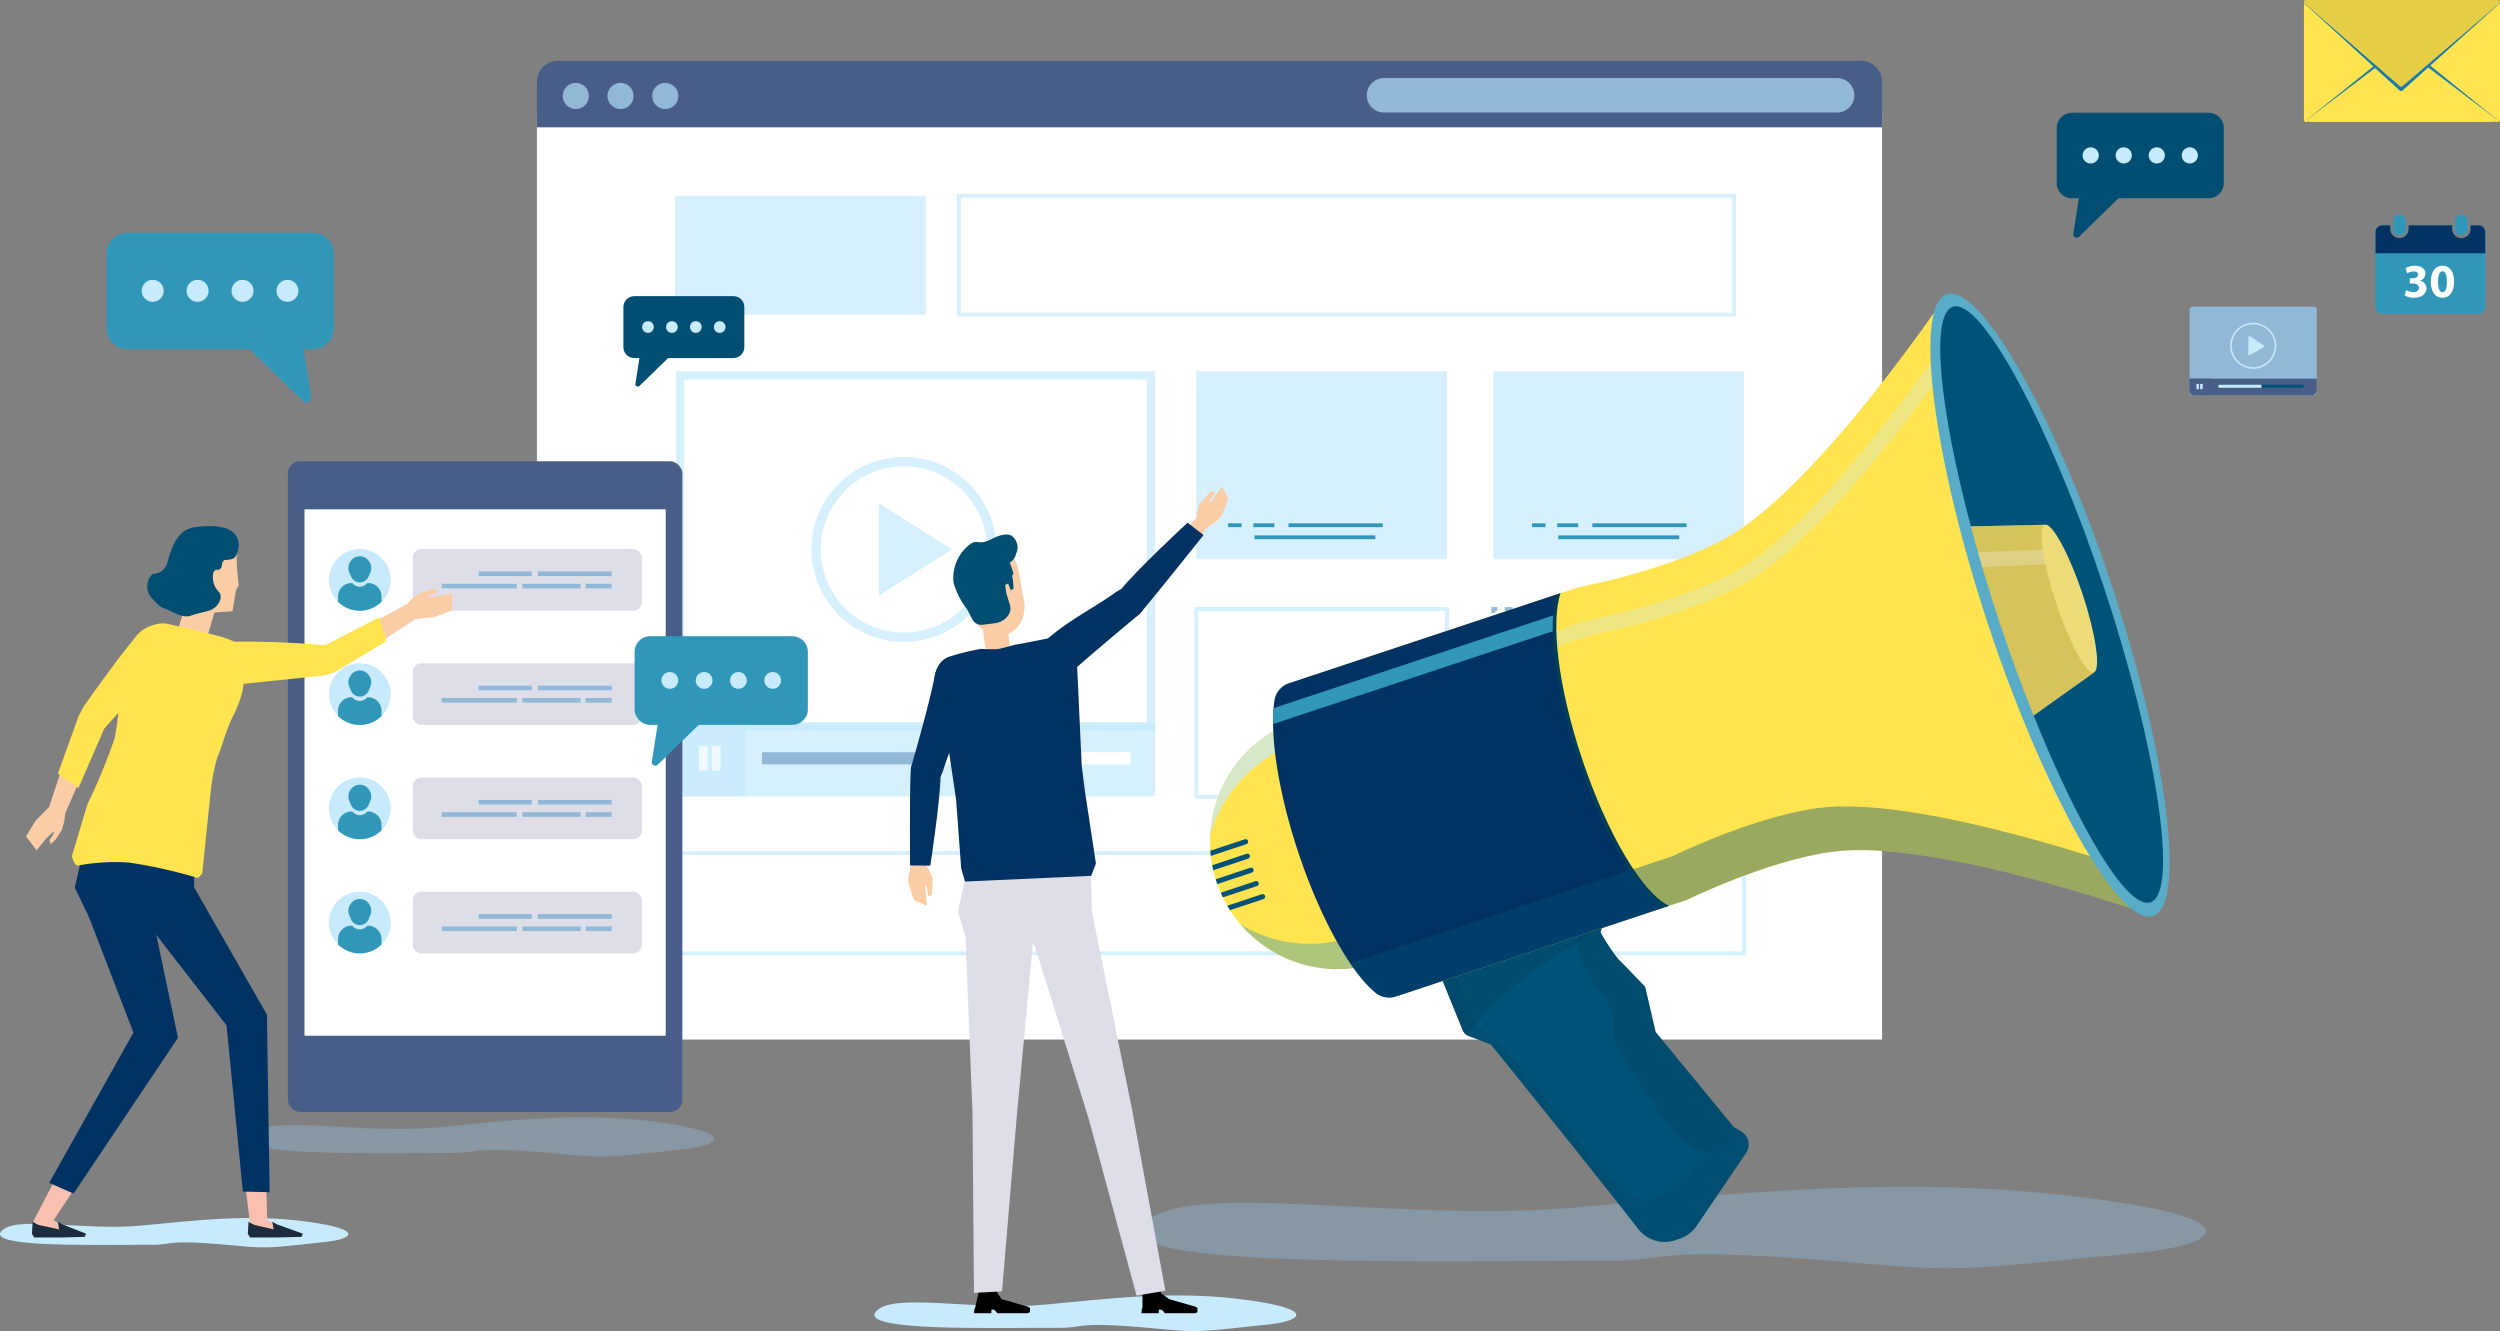 <svg xmlns="http://www.w3.org/2000/svg" width="334.386" height="178.035" viewBox="0 0 334.386 178.035">
  <rect x="0" y="0" width="334.386" height="178.035" fill="#808080" stroke="none"/>
  <g id="recruit_system_img02" transform="translate(-1600 -1412.142)">
    <g id="グループ_7192" data-name="グループ 7192" transform="translate(1671.814 1420.286)">
      <g id="グループ_7176" data-name="グループ 7176">
        <rect id="長方形_2589" data-name="長方形 2589" width="179.923" height="123.795" transform="translate(0 7.107)" fill="#fff"/>
        <g id="グループ_7175" data-name="グループ 7175">
          <path id="パス_12227" data-name="パス 12227" d="M2.8,0H177.12a2.8,2.8,0,0,1,2.8,2.8v6.09H0V2.8A2.8,2.8,0,0,1,2.8,0Z" fill="#485e88"/>
          <g id="グループ_7174" data-name="グループ 7174" transform="translate(3.46 2.296)">
            <path id="パス_12100" data-name="パス 12100" d="M685.962,339.557h-60.6a2.3,2.3,0,0,1-2.3-2.306h0a2.305,2.305,0,0,1,2.3-2.306h60.6a2.307,2.307,0,0,1,2.306,2.306h0A2.306,2.306,0,0,1,685.962,339.557Z" transform="translate(-515.519 -334.945)" fill="#91b9d7"/>
            <path id="パス_12101" data-name="パス 12101" d="M560.161,338.825h0a1.743,1.743,0,0,1-1.745-1.743h0a1.745,1.745,0,0,1,1.745-1.747h0a1.746,1.746,0,0,1,1.745,1.747h0A1.744,1.744,0,0,1,560.161,338.825Z" transform="translate(-558.416 -334.686)" fill="#91b9d7"/>
            <path id="パス_12102" data-name="パス 12102" d="M563.755,338.825h0a1.744,1.744,0,0,1-1.745-1.743h0a1.746,1.746,0,0,1,1.745-1.747h0a1.745,1.745,0,0,1,1.745,1.747h0A1.743,1.743,0,0,1,563.755,338.825Z" transform="translate(-556.031 -334.686)" fill="#91b9d7"/>
            <path id="パス_12103" data-name="パス 12103" d="M567.35,338.825h0a1.743,1.743,0,0,1-1.745-1.743h0a1.745,1.745,0,0,1,1.745-1.747h0a1.746,1.746,0,0,1,1.745,1.747h0A1.744,1.744,0,0,1,567.35,338.825Z" transform="translate(-553.645 -334.686)" fill="#91b9d7"/>
          </g>
        </g>
      </g>
      <g id="グループ_7191" data-name="グループ 7191" transform="translate(18.212 17.787)">
        <g id="グループ_7187" data-name="グループ 7187">
          <rect id="長方形_2591" data-name="長方形 2591" width="33.527" height="15.887" transform="translate(0.259 0.26)" fill="#c7eafc" opacity="0.7"/>
          <path id="パス_12104" data-name="パス 12104" d="M694.318,360.662H590.1v-16.4H694.318Zm-103.7-.517H693.8v-15.37H590.622Z" transform="translate(-552.139 -344.257)" fill="#c7eafc" opacity="0.7"/>
          <g id="グループ_7179" data-name="グループ 7179" transform="translate(69.986 23.727)">
            <rect id="長方形_2592" data-name="長方形 2592" width="33.527" height="25.14" fill="#c7eafc" opacity="0.7"/>
            <g id="グループ_7178" data-name="グループ 7178" transform="translate(4.256 20.339)">
              <g id="グループ_7177" data-name="グループ 7177">
                <rect id="長方形_2593" data-name="長方形 2593" width="1.801" height="0.512" fill="#3097b9"/>
                <rect id="長方形_2594" data-name="長方形 2594" width="2.817" height="0.512" transform="translate(3.369)" fill="#3097b9"/>
                <rect id="長方形_2595" data-name="長方形 2595" width="12.605" height="0.512" transform="translate(8.074)" fill="#3097b9"/>
              </g>
              <rect id="長方形_2596" data-name="長方形 2596" width="16.177" height="0.512" transform="translate(3.514 1.612)" fill="#3097b9"/>
            </g>
          </g>
          <g id="グループ_7182" data-name="グループ 7182" transform="translate(109.714 23.727)">
            <rect id="長方形_2597" data-name="長方形 2597" width="33.527" height="25.14" fill="#c7eafc" opacity="0.7"/>
            <g id="グループ_7181" data-name="グループ 7181" transform="translate(5.173 20.339)">
              <g id="グループ_7180" data-name="グループ 7180">
                <rect id="長方形_2598" data-name="長方形 2598" width="1.8" height="0.512" fill="#3097b9"/>
                <rect id="長方形_2599" data-name="長方形 2599" width="2.817" height="0.512" transform="translate(3.369)" fill="#3097b9"/>
                <rect id="長方形_2600" data-name="長方形 2600" width="12.604" height="0.512" transform="translate(8.073)" fill="#3097b9"/>
              </g>
              <rect id="長方形_2601" data-name="長方形 2601" width="16.176" height="0.512" transform="translate(3.514 1.612)" fill="#3097b9"/>
            </g>
          </g>
          <g id="グループ_7186" data-name="グループ 7186" transform="translate(0 55.267)">
            <path id="パス_12105" data-name="パス 12105" d="M643.242,403.136H609.2V377.478h34.046Zm-33.527-.517h33.008V378H609.715Z" transform="translate(-539.469 -377.478)" fill="#c7eafc" opacity="0.7"/>
            <g id="グループ_7185" data-name="グループ 7185" transform="translate(109.454)">
              <g id="グループ_7184" data-name="グループ 7184">
                <g id="グループ_7183" data-name="グループ 7183">
                  <path id="パス_12106" data-name="パス 12106" d="M653.851,393.211h-.778v-.518h.259v-.26h.519Z" transform="translate(-619.805 -367.553)" fill="#91b9d7"/>
                  <path id="パス_12107" data-name="パス 12107" d="M664.567,393.107h-1.048v-.517h1.048Zm-2.1,0h-1.048v-.517h1.048Zm-2.1,0h-1.048v-.517h1.048Zm-2.1,0h-1.048v-.517h1.048Zm-2.1,0h-1.048v-.517h1.048Zm-2.1,0h-1.048v-.517h1.048Zm-2.1,0h-1.048v-.517h1.048Zm-2.1,0h-1.048v-.517h1.048Zm-2.1,0H646.75v-.517H647.8Zm-2.1,0h-1.048v-.517H645.7Zm-2.1,0h-1.048v-.517h1.048Zm-2.095,0h-1.05v-.517h1.05Zm-2.1,0h-1.048v-.517h1.048Zm-2.1,0h-1.048v-.517h1.048Zm-2.1,0h-1.048v-.517h1.048Z" transform="translate(-632.348 -367.449)" fill="#91b9d7"/>
                  <path id="パス_12108" data-name="パス 12108" d="M633.854,393.211h-.778v-.778h.519v.26h.259Z" transform="translate(-633.076 -367.553)" fill="#91b9d7"/>
                  <path id="パス_12109" data-name="パス 12109" d="M633.6,400.583h-.519v-1.048h.519Zm0-2.1h-.519v-1.048h.519Zm0-2.1h-.519v-1.048h.519Zm0-2.1h-.519v-1.048h.519Zm0-2.1h-.519V391.15h.519Zm0-2.094h-.519v-1.048h.519Zm0-2.1h-.519V386.96h.519Zm0-2.1h-.519v-1.048h.519Zm0-2.094h-.519v-1.05h.519Zm0-2.1h-.519v-1.048h.519Zm0-2.1h-.519v-1.048h.519Z" transform="translate(-633.076 -376.75)" fill="#91b9d7"/>
                  <path id="パス_12110" data-name="パス 12110" d="M633.594,378.256h-.519v-.777h.778V378h-.259Z" transform="translate(-633.076 -377.478)" fill="#91b9d7"/>
                  <path id="パス_12111" data-name="パス 12111" d="M664.567,378h-1.048v-.517h1.048Zm-2.1,0h-1.048v-.517h1.048Zm-2.1,0h-1.048v-.517h1.048Zm-2.1,0h-1.048v-.517h1.048Zm-2.1,0h-1.048v-.517h1.048Zm-2.1,0h-1.048v-.517h1.048Zm-2.1,0h-1.048v-.517h1.048Zm-2.1,0h-1.048v-.517h1.048Zm-2.1,0H646.75v-.517H647.8Zm-2.1,0h-1.048v-.517H645.7Zm-2.1,0h-1.048v-.517h1.048Zm-2.095,0h-1.05v-.517h1.05Zm-2.1,0h-1.048v-.517h1.048Zm-2.1,0h-1.048v-.517h1.048Zm-2.1,0h-1.048v-.517h1.048Z" transform="translate(-632.348 -377.478)" fill="#91b9d7"/>
                  <path id="パス_12112" data-name="パス 12112" d="M653.851,378.256h-.519V378h-.259v-.518h.778Z" transform="translate(-619.805 -377.478)" fill="#91b9d7"/>
                  <path id="パス_12113" data-name="パス 12113" d="M653.748,400.583h-.519v-1.048h.519Zm0-2.1h-.519v-1.048h.519Zm0-2.1h-.519v-1.048h.519Zm0-2.1h-.519v-1.048h.519Zm0-2.1h-.519V391.15h.519Zm0-2.1h-.519v-1.048h.519Zm0-2.095h-.519V386.96h.519Zm0-2.1h-.519v-1.048h.519Zm0-2.1h-.519v-1.048h.519Zm0-2.1h-.519v-1.048h.519Zm0-2.1h-.519v-1.048h.519Z" transform="translate(-619.702 -376.75)" fill="#91b9d7"/>
                </g>
              </g>
            </g>
            <path id="パス_12114" data-name="パス 12114" d="M710.783,411.032h-143.5V397.1h143.5ZM567.8,410.514H710.264v-12.9H567.8Z" transform="translate(-567.283 -364.457)" fill="#c7eafc" opacity="0.7"/>
          </g>
        </g>
        <g id="グループ_7190" data-name="グループ 7190" transform="translate(0.387 23.727)">
          <g id="グループ_7189" data-name="グループ 7189">
            <g id="グループ_7188" data-name="グループ 7188">
              <path id="パス_12115" data-name="パス 12115" d="M630.485,359.627v45.851H568.624V359.627h61.862m1.108-1.108H567.516v48.068h64.077V358.519Z" transform="translate(-567.516 -358.519)" fill="#c7eafc" opacity="0.7"/>
              <rect id="長方形_2602" data-name="長方形 2602" width="64.078" height="9.864" transform="translate(0 47.004)" fill="#c7eafc" opacity="0.7"/>
              <rect id="長方形_2603" data-name="長方形 2603" width="49.307" height="1.639" transform="translate(11.499 50.953)" fill="#fff"/>
              <rect id="長方形_2604" data-name="長方形 2604" width="20.539" height="1.639" transform="translate(11.499 50.953)" fill="#91b9d7"/>
              <rect id="長方形_2605" data-name="長方形 2605" width="9.302" height="9.864" transform="translate(0 47.004)" fill="#c7eafc" opacity="0.7"/>
              <rect id="長方形_2606" data-name="長方形 2606" width="1.181" height="3.279" transform="translate(3.072 50.133)" fill="#fff" opacity="0.7"/>
              <rect id="長方形_2607" data-name="長方形 2607" width="1.181" height="3.279" transform="translate(4.785 50.133)" fill="#fff" opacity="0.7"/>
            </g>
            <path id="パス_12116" data-name="パス 12116" d="M593.614,375.3l-9.778-6.165v12.329Z" transform="translate(-556.686 -351.473)" fill="#c7eafc" opacity="0.7"/>
          </g>
          <path id="パス_12117" data-name="パス 12117" d="M590.774,390.146a12.369,12.369,0,1,1,12.369-12.369A12.383,12.383,0,0,1,590.774,390.146Zm0-23.485a11.115,11.115,0,1,0,11.116,11.116A11.13,11.13,0,0,0,590.774,366.661Z" transform="translate(-560.29 -353.947)" fill="#c7eafc" opacity="0.7"/>
        </g>
      </g>
    </g>
    <path id="パス_12118" data-name="パス 12118" d="M664.084,427.761c-23.753-.06-67.528,1.14-62.124-4.944s33.919-.126,57.292-2.163,44.533-4.375,68.438-1.371,17.4,6.468,6.914,7.445c-19.281,1.8-22.7,2.574-33.88,1.587C668,425.427,673.33,427.784,664.084,427.761Z" transform="translate(1151.042 1153.028)" fill="#91b9d7" opacity="0.4"/>
    <path id="パス_12119" data-name="パス 12119" d="M608.527,430.919c-9.4-.027-26.734.5-24.595-2.161s13.429-.055,22.682-.945,17.629-1.913,27.092-.6,6.891,2.828,2.738,3.256c-7.634.785-8.987,1.125-13.414.694C610.079,429.9,612.187,430.929,608.527,430.919Z" transform="translate(1133.21 1158.826)" fill="#c7eafc"/>
    <path id="パス_12120" data-name="パス 12120" d="M536.544,423.94c-7.764-.023-22.073.411-20.306-1.785s11.086-.047,18.727-.78,14.557-1.581,22.371-.5,5.69,2.336,2.259,2.688c-6.3.647-7.42.928-11.075.572C537.825,423.1,539.567,423.949,536.544,423.94Z" transform="translate(1083.912 1154.695)" fill="#c7eafc"/>
    <path id="パス_12121" data-name="パス 12121" d="M563.4,417.046c-10.381-.028-29.513.551-27.15-2.386s14.823-.062,25.037-1.045,19.463-2.111,29.91-.66,7.608,3.121,3.023,3.593c-8.428.867-9.922,1.241-14.808.765C565.11,415.92,567.438,417.058,563.4,417.046Z" transform="translate(1097.157 1149.321)" fill="#91b9d7" opacity="0.4"/>
    <g id="グループ_7210" data-name="グループ 7210" transform="translate(1721.485 1477.185)">
      <g id="グループ_7195" data-name="グループ 7195" transform="translate(17.4)">
        <path id="パス_12122" data-name="パス 12122" d="M608.829,367.211l1.378-1.425.115-.8.3-1.066,1.573-1.744.5.238-.759,1.176.2.083,1.5-2.142.838,1.661-.851,2.209-.691.771-1.41,1.018-1.158,1.433Z" transform="translate(-589.076 -361.531)" fill="#fbcda6"/>
        <g id="グループ_7194" data-name="グループ 7194" transform="translate(0 4.869)">
          <g id="グループ_7193" data-name="グループ 7193">
            <path id="パス_12123" data-name="パス 12123" d="M610.563,370.322l-.136-.138c-.88-.81-1.94-.7-3.236.221-3,2.138-6.079,3.587-9.15,6.273a2.5,2.5,0,0,0-.556,3.6l.11.188c.9,1.229,2.479,1.693,3.45.823,3.261-2.918,9.331-7.955,9.331-7.955A2.043,2.043,0,0,0,610.563,370.322Z" transform="translate(-596.956 -361.02)" fill="#003264"/>
            <path id="パス_12124" data-name="パス 12124" d="M615.091,366.113l-2.141-1.655s-6.962,6.432-8.982,9.032c-1.028,1.324-1.421,2.239-.594,3.1h0c.827.862,2.189,1.241,3.479-.289C608.813,373.971,615.091,366.113,615.091,366.113Z" transform="translate(-592.993 -364.458)" fill="#003264"/>
          </g>
        </g>
      </g>
      <g id="グループ_7198" data-name="グループ 7198" transform="translate(0 23.244)">
        <path id="パス_12125" data-name="パス 12125" d="M588.98,390.816l-.127,1.978.431.684.459,1.008-.069,2.348-.538.145-.182-1.388-.2.064.243,2.6-1.714-.723L586.5,395.3l.027-1.035.415-1.689-.046-1.842Z" transform="translate(-586.496 -365.394)" fill="#fbcda6"/>
        <g id="グループ_7197" data-name="グループ 7197" transform="translate(0.222)">
          <g id="グループ_7196" data-name="グループ 7196">
            <path id="パス_12126" data-name="パス 12126" d="M588.426,392.2l.191.027c1.191.115,1.97-.611,2.445-2.131,1.1-3.514,3.013-7.205,3.838-11.2a2.5,2.5,0,0,0-1.732-3.206l-.2-.083a2.4,2.4,0,0,0-3.043,1.837c-.837,4.294-3.171,12.242-3.171,12.242A2.041,2.041,0,0,0,588.426,392.2Z" transform="translate(-586.563 -375.503)" fill="#003264"/>
            <path id="パス_12127" data-name="パス 12127" d="M586.648,397.913l2.707.027s1.329-8.654,1.369-11.948c.02-1.675-.221-2.643-1.4-2.83h0c-1.18-.186-2.5.333-2.6,2.331C586.572,388.536,586.648,397.913,586.648,397.913Z" transform="translate(-586.63 -370.444)" fill="#003264"/>
          </g>
        </g>
      </g>
      <g id="グループ_7203" data-name="グループ 7203" transform="translate(6.902 8.787)">
        <g id="グループ_7200" data-name="グループ 7200" transform="translate(0.566 9.538)">
          <g id="グループ_7199" data-name="グループ 7199" transform="translate(2.469)">
            <rect id="長方形_2608" data-name="長方形 2608" width="3.309" height="5.294" transform="matrix(0.992, -0.124, 0.124, 0.992, 0, 0.409)" fill="#fbcda6"/>
          </g>
          <rect id="長方形_2609" data-name="長方形 2609" width="9.541" height="5.431" transform="translate(10.14 8.475) rotate(172.895)" fill="#fbcda6"/>
        </g>
        <g id="グループ_7202" data-name="グループ 7202">
          <g id="グループ_7201" data-name="グループ 7201">
            <path id="パス_12128" data-name="パス 12128" d="M599.108,372.8c.639,2.271-.414,4.553-2.351,5.1s-4.024-.855-4.661-3.126c-.092-.321-1.426-4.407-1.451-4.723l1.146-1.639,2.663-1.6,2.5.008a3.531,3.531,0,0,1,1.441,2.065C598.72,370.235,599.044,372.569,599.108,372.8Z" transform="translate(-590.645 -366.813)" fill="#fbcda6"/>
          </g>
        </g>
      </g>
      <g id="グループ_7209" data-name="グループ 7209" transform="translate(3.454 20.347)">
        <g id="グループ_7207" data-name="グループ 7207" transform="translate(3.191 29.989)">
          <g id="グループ_7206" data-name="グループ 7206" transform="translate(2.144 57.267)">
            <g id="グループ_7204" data-name="グループ 7204" transform="translate(22.397)">
              <path id="パス_12129" data-name="パス 12129" d="M607.679,428.732h-.1l-.02.484h-2.319l.063-.641.076,0,0-.007.007-2.356h2.406l.052.309,1.11.815,3.515,1.007s.276.12.271.271l-.01.278,0,.168s-.043.073-.329.156h-4.031l-.245-.324-.236-.148Z" transform="translate(-605.242 -426.212)"/>
            </g>
            <g id="グループ_7205" data-name="グループ 7205">
              <path id="パス_12130" data-name="パス 12130" d="M594.216,428.732h-.1l-.02.484h-2.319l.063-.641.076,0,0-.007.529-2.356h2.406l.052.309.587.815,3.515,1.007s.276.12.271.271l-.01.278-.005.168s-.043.073-.331.156H594.9l-.245-.324-.236-.148Z" transform="translate(-591.779 -426.212)"/>
            </g>
          </g>
          <path id="パス_12131" data-name="パス 12131" d="M591.806,392.357l16.55-.569-.036,2.532.09,4.066,5.368,26.434,4.457,24.235-3.86.641-6.381-23.591-7.174-23.021-.309-.51-2.154,23.177-1.974,23.381-3.749.209-.2-24.1-.93-23.525-1.012-3.385Z" transform="translate(-590.49 -391.789)" fill="#dddee7"/>
        </g>
        <g id="グループ_7208" data-name="グループ 7208">
          <path id="パス_12132" data-name="パス 12132" d="M599.433,374.594l.413-.052,3.971-.78c2.474.085,3.653,2.038,3.9,4.011l.6,13,.421,3.372,1.484,9.74-.639,1.634-16.877.762-.512-1.78-.677-9.168-1.166-7.884-1.71-6.476c-.176-1.416-.141-3.838,1.8-4.715a32.537,32.537,0,0,1,4.4-1.095,20.713,20.713,0,0,0,2.179.03C597.637,375.12,599.433,374.594,599.433,374.594Z" transform="translate(-588.572 -373.762)" fill="#003264"/>
        </g>
      </g>
      <path id="パス_12133" data-name="パス 12133" d="M598.529,367.974a1.915,1.915,0,0,0-.675-2.442c-.258-.143-1.048-.334-2.662.512s-1.762,0-2.727.6a5.642,5.642,0,0,0-2.3,5.205,9.868,9.868,0,0,0,1.785,3.517l.735,1.4a1.364,1.364,0,0,0,1.379.719l1.567-.2a2.626,2.626,0,0,0,1.5-.664l.2-.216a1.649,1.649,0,0,0,.331-1.7l-.458-1.519-.133-1.023.393-.211.358.933.394-.268c-.108-.293-.018-.98-.22-1.614-.033-.1.2-.323.171-.426-.168-.537-.354-1.068-.479-1.412A1.848,1.848,0,0,0,598.529,367.974Z" transform="translate(-584.106 -358.959)" fill="#004e72"/>
    </g>
    <g id="グループ_7211" data-name="グループ 7211" transform="translate(1638.503 1473.839)">
      <rect id="長方形_2610" data-name="長方形 2610" width="52.766" height="87.033" rx="1.637" fill="#485e88"/>
      <rect id="長方形_2611" data-name="長方形 2611" width="48.318" height="70.405" transform="translate(2.224 6.43)" fill="#fff"/>
    </g>
    <g id="グループ_7232" data-name="グループ 7232" transform="translate(1644.004 1485.586)">
      <g id="グループ_7216" data-name="グループ 7216" transform="translate(0 45.836)">
        <rect id="長方形_2612" data-name="長方形 2612" width="30.644" height="8.245" rx="1.157" transform="translate(11.204)" fill="#dddee7"/>
        <g id="グループ_7212" data-name="グループ 7212" transform="translate(15.081 2.989)">
          <rect id="長方形_2613" data-name="長方形 2613" width="9.876" height="0.617" transform="translate(12.857)" fill="#91b9d7"/>
          <rect id="長方形_2614" data-name="長方形 2614" width="7.107" height="0.617" transform="translate(4.939)" fill="#91b9d7"/>
          <rect id="長方形_2615" data-name="長方形 2615" width="3.487" height="0.617" transform="translate(19.247 1.65)" fill="#91b9d7"/>
          <rect id="長方形_2616" data-name="長方形 2616" width="7.807" height="0.617" transform="translate(10.777 1.65)" fill="#91b9d7"/>
          <rect id="長方形_2617" data-name="長方形 2617" width="10.037" height="0.617" transform="translate(0 1.65)" fill="#91b9d7"/>
        </g>
        <g id="グループ_7215" data-name="グループ 7215" transform="translate(0 0)">
          <path id="パス_12134" data-name="パス 12134" d="M546.661,404.919h0a4.123,4.123,0,0,1-4.123-4.122h0a4.122,4.122,0,0,1,4.123-4.122h0a4.122,4.122,0,0,1,4.122,4.122h0A4.124,4.124,0,0,1,546.661,404.919Z" transform="translate(-542.539 -396.674)" fill="#c7eafc"/>
          <g id="グループ_7214" data-name="グループ 7214" transform="translate(1.214 0.953)">
            <g id="グループ_7213" data-name="グループ 7213">
              <path id="パス_12135" data-name="パス 12135" d="M547.287,399.4h-.112a1.267,1.267,0,0,1-2,0h-.11a1.8,1.8,0,0,0-1.8,1.8v.705a4.121,4.121,0,0,0,5.816,0V401.2A1.8,1.8,0,0,0,547.287,399.4Z" transform="translate(-543.269 -395.816)" fill="#3097b9"/>
              <path id="パス_12136" data-name="パス 12136" d="M546.963,398.089l-.06-.1a1.472,1.472,0,0,0-2.55,0l-.06.1a1.471,1.471,0,0,0-.083,1.3l.24.572a1.272,1.272,0,0,0,2.178.3,1.213,1.213,0,0,0,.18-.3l.24-.572A1.465,1.465,0,0,0,546.963,398.089Z" transform="translate(-542.721 -397.247)" fill="#3097b9"/>
            </g>
          </g>
        </g>
      </g>
      <g id="グループ_7221" data-name="グループ 7221" transform="translate(0 30.557)">
        <rect id="長方形_2618" data-name="長方形 2618" width="30.644" height="8.245" rx="1.157" transform="translate(11.204)" fill="#dddee7"/>
        <g id="グループ_7217" data-name="グループ 7217" transform="translate(15.081 2.989)">
          <rect id="長方形_2619" data-name="長方形 2619" width="9.876" height="0.617" transform="translate(12.857)" fill="#91b9d7"/>
          <rect id="長方形_2620" data-name="長方形 2620" width="7.107" height="0.617" transform="translate(4.939)" fill="#91b9d7"/>
          <rect id="長方形_2621" data-name="長方形 2621" width="3.487" height="0.617" transform="translate(19.247 1.65)" fill="#91b9d7"/>
          <rect id="長方形_2622" data-name="長方形 2622" width="7.807" height="0.617" transform="translate(10.777 1.65)" fill="#91b9d7"/>
          <rect id="長方形_2623" data-name="長方形 2623" width="10.037" height="0.617" transform="translate(0 1.65)" fill="#91b9d7"/>
        </g>
        <g id="グループ_7220" data-name="グループ 7220" transform="translate(0 0)">
          <path id="パス_12137" data-name="パス 12137" d="M546.661,395.735h0a4.123,4.123,0,0,1-4.123-4.122h0a4.122,4.122,0,0,1,4.123-4.122h0a4.123,4.123,0,0,1,4.122,4.122h0A4.124,4.124,0,0,1,546.661,395.735Z" transform="translate(-542.539 -387.49)" fill="#c7eafc"/>
          <g id="グループ_7219" data-name="グループ 7219" transform="translate(1.214 0.953)">
            <g id="グループ_7218" data-name="グループ 7218">
              <path id="パス_12138" data-name="パス 12138" d="M547.287,390.22h-.112a1.267,1.267,0,0,1-2,0h-.11a1.8,1.8,0,0,0-1.8,1.8v.705a4.121,4.121,0,0,0,5.816,0v-.705A1.8,1.8,0,0,0,547.287,390.22Z" transform="translate(-543.269 -386.632)" fill="#3097b9"/>
              <path id="パス_12139" data-name="パス 12139" d="M546.963,388.9l-.06-.1a1.472,1.472,0,0,0-2.55,0l-.06.1a1.471,1.471,0,0,0-.083,1.3l.24.574a1.292,1.292,0,0,0,.18.294,1.265,1.265,0,0,0,2,0,1.236,1.236,0,0,0,.18-.294l.24-.574A1.465,1.465,0,0,0,546.963,388.9Z" transform="translate(-542.721 -388.063)" fill="#3097b9"/>
            </g>
          </g>
        </g>
      </g>
      <g id="グループ_7226" data-name="グループ 7226" transform="translate(0 15.278)">
        <rect id="長方形_2624" data-name="長方形 2624" width="30.644" height="8.245" rx="1.157" transform="translate(11.204)" fill="#dddee7"/>
        <g id="グループ_7222" data-name="グループ 7222" transform="translate(15.081 2.988)">
          <rect id="長方形_2625" data-name="長方形 2625" width="9.876" height="0.617" transform="translate(12.857)" fill="#91b9d7"/>
          <rect id="長方形_2626" data-name="長方形 2626" width="7.107" height="0.617" transform="translate(4.939)" fill="#91b9d7"/>
          <rect id="長方形_2627" data-name="長方形 2627" width="3.487" height="0.617" transform="translate(19.247 1.652)" fill="#91b9d7"/>
          <rect id="長方形_2628" data-name="長方形 2628" width="7.807" height="0.617" transform="translate(10.777 1.652)" fill="#91b9d7"/>
          <rect id="長方形_2629" data-name="長方形 2629" width="10.037" height="0.617" transform="translate(0 1.652)" fill="#91b9d7"/>
        </g>
        <g id="グループ_7225" data-name="グループ 7225" transform="translate(0 0)">
          <path id="パス_12140" data-name="パス 12140" d="M546.661,386.551h0a4.122,4.122,0,0,1-4.123-4.122h0a4.122,4.122,0,0,1,4.123-4.122h0a4.123,4.123,0,0,1,4.122,4.122h0A4.122,4.122,0,0,1,546.661,386.551Z" transform="translate(-542.539 -378.306)" fill="#c7eafc"/>
          <g id="グループ_7224" data-name="グループ 7224" transform="translate(1.214 0.953)">
            <g id="グループ_7223" data-name="グループ 7223">
              <path id="パス_12141" data-name="パス 12141" d="M547.287,381.036h-.112a1.267,1.267,0,0,1-2,0h-.11a1.8,1.8,0,0,0-1.8,1.8v.705a4.121,4.121,0,0,0,5.816,0v-.705A1.8,1.8,0,0,0,547.287,381.036Z" transform="translate(-543.269 -377.448)" fill="#3097b9"/>
              <path id="パス_12142" data-name="パス 12142" d="M546.963,379.721l-.06-.1a1.472,1.472,0,0,0-2.55,0l-.06.1a1.471,1.471,0,0,0-.083,1.3l.24.574a1.293,1.293,0,0,0,.18.294,1.265,1.265,0,0,0,2,0,1.237,1.237,0,0,0,.18-.294l.24-.574A1.465,1.465,0,0,0,546.963,379.721Z" transform="translate(-542.721 -378.879)" fill="#3097b9"/>
            </g>
          </g>
        </g>
      </g>
      <g id="グループ_7231" data-name="グループ 7231">
        <rect id="長方形_2630" data-name="長方形 2630" width="30.644" height="8.245" rx="1.157" transform="translate(11.204)" fill="#dddee7"/>
        <g id="グループ_7227" data-name="グループ 7227" transform="translate(15.081 2.99)">
          <rect id="長方形_2631" data-name="長方形 2631" width="9.876" height="0.617" transform="translate(12.857)" fill="#91b9d7"/>
          <rect id="長方形_2632" data-name="長方形 2632" width="7.107" height="0.617" transform="translate(4.939)" fill="#91b9d7"/>
          <rect id="長方形_2633" data-name="長方形 2633" width="3.487" height="0.617" transform="translate(19.247 1.65)" fill="#91b9d7"/>
          <rect id="長方形_2634" data-name="長方形 2634" width="7.807" height="0.617" transform="translate(10.777 1.65)" fill="#91b9d7"/>
          <rect id="長方形_2635" data-name="長方形 2635" width="10.037" height="0.617" transform="translate(0 1.65)" fill="#91b9d7"/>
        </g>
        <g id="グループ_7230" data-name="グループ 7230">
          <path id="パス_12143" data-name="パス 12143" d="M546.661,377.367h0a4.122,4.122,0,0,1-4.123-4.122h0a4.122,4.122,0,0,1,4.123-4.122h0a4.122,4.122,0,0,1,4.122,4.122h0A4.123,4.123,0,0,1,546.661,377.367Z" transform="translate(-542.539 -369.122)" fill="#c7eafc"/>
          <g id="グループ_7229" data-name="グループ 7229" transform="translate(1.214 0.953)">
            <g id="グループ_7228" data-name="グループ 7228">
              <path id="パス_12144" data-name="パス 12144" d="M547.287,371.852h-.112a1.265,1.265,0,0,1-2,0h-.11a1.8,1.8,0,0,0-1.8,1.8v.7a4.121,4.121,0,0,0,5.816,0v-.7A1.8,1.8,0,0,0,547.287,371.852Z" transform="translate(-543.269 -368.264)" fill="#3097b9"/>
              <path id="パス_12145" data-name="パス 12145" d="M546.963,370.537l-.06-.1a1.472,1.472,0,0,0-2.55,0l-.06.1a1.471,1.471,0,0,0-.083,1.3l.24.574a1.292,1.292,0,0,0,.18.294,1.265,1.265,0,0,0,2,0,1.235,1.235,0,0,0,.18-.294l.24-.574A1.465,1.465,0,0,0,546.963,370.537Z" transform="translate(-542.721 -369.695)" fill="#3097b9"/>
            </g>
          </g>
        </g>
      </g>
    </g>
    <g id="グループ_7251" data-name="グループ 7251" transform="translate(1603.488 1482.512)">
      <g id="グループ_7238" data-name="グループ 7238" transform="translate(0.784 42.917)">
        <g id="グループ_7237" data-name="グループ 7237" transform="translate(0 42.732)">
          <g id="グループ_7234" data-name="グループ 7234" transform="translate(28.209)">
            <path id="パス_12146" data-name="パス 12146" d="M538.658,416.216l.222,7.16.788.426,2.873,1.15v.605l-5.73.076-.424-.56.13-1.729-.9-7.128Z" transform="translate(-535.613 -416.216)" fill="#f9c0b2"/>
            <g id="グループ_7233" data-name="グループ 7233" transform="translate(0.668 7.4)">
              <path id="パス_12147" data-name="パス 12147" d="M539.9,421.009l-.613-.344.174,1.018-2.589-.6-.762-.4-.1,1.58.3.5h3.421l3.459-.08.175-.424Z" transform="translate(-536.014 -420.665)" fill="#1a2c3d"/>
            </g>
          </g>
          <g id="グループ_7236" data-name="グループ 7236" transform="translate(0 0.287)">
            <path id="パス_12148" data-name="パス 12148" d="M525.615,417.071l-4.106,6.239.684.378,2.564,1.15v.605l-5.613.076-.424-.56.121-1.61,3.641-6.96Z" transform="translate(-518.614 -416.389)" fill="#f9c0b2"/>
            <g id="グループ_7235" data-name="グループ 7235" transform="translate(0 7.114)">
              <path id="パス_12149" data-name="パス 12149" d="M522.734,421.009l-.613-.344.174,1.018-2.781-.6-.762-.4-.1,1.58.3.5h3.612l3.151-.08.175-.424Z" transform="translate(-518.656 -420.665)" fill="#1a2c3d"/>
            </g>
          </g>
        </g>
        <path id="パス_12150" data-name="パス 12150" d="M545.581,436.588,542,436.5l-2.182-22.23L525.99,396.472l1.067-5.762,8.487.651-.074,4.432,9.749,17.046Z" transform="translate(-513.789 -390.411)" fill="#003264"/>
        <path id="パス_12151" data-name="パス 12151" d="M523.3,436.891l-3.258-1.433,11.267-20.1-5.944-15.446-1.9-3.94.686-3,.836-2.438,8.31.763-.183,5.017,4.152,19.743Z" transform="translate(-517.735 -390.53)" fill="#003264"/>
      </g>
      <g id="グループ_7250" data-name="グループ 7250">
        <g id="グループ_7240" data-name="グループ 7240" transform="translate(0 13.573)">
          <path id="パス_12152" data-name="パス 12152" d="M518.185,394.23l1.4,1.854,1.262-1.552.855-.825.254-.057-.28.544-.381.508.178.561.685-.653.836-1.294.317-1.2.11-.977,2.951-6.755-2.652-1.555-2.458,7.475-1.785,1.779Z" transform="translate(-518.185 -366.295)" fill="#fbcda6"/>
          <g id="グループ_7239" data-name="グループ 7239" transform="translate(4.258)">
            <path id="パス_12153" data-name="パス 12153" d="M535.046,373.485c.095.085.188.156.188.156.268.3,1.449,2.1.494,3.1-3.635,3.828-8.787,9.671-8.787,9.671l-3.454,7.932-2.743-1.92,2.753-7.654.71-1.351s5.314-7.573,7.435-9.8A2.547,2.547,0,0,1,535.046,373.485Z" transform="translate(-520.744 -372.891)" fill="#ffe450"/>
          </g>
        </g>
        <g id="グループ_7249" data-name="グループ 7249" transform="translate(6.131)">
          <g id="グループ_7245" data-name="グループ 7245" transform="translate(10.051)">
            <g id="グループ_7242" data-name="グループ 7242" transform="translate(3.872 1.899)">
              <g id="グループ_7241" data-name="グループ 7241">
                <path id="パス_12154" data-name="パス 12154" d="M531.423,375.78l6.075-.413.469-2.825.362-.661-.232-2.237-.124-3.77-7.288.577Z" transform="translate(-529.943 -365.875)" fill="#fbcda6"/>
                <path id="長方形_2636" data-name="長方形 2636" d="M.585,0H3.434A.585.585,0,0,1,4.02.585V6.55a0,0,0,0,1,0,0H0a0,0,0,0,1,0,0V.585A.585.585,0,0,1,.585,0Z" transform="matrix(-0.96, -0.28, 0.28, -0.96, 3.859, 14.035)" fill="#fbcda6"/>
              </g>
            </g>
            <g id="グループ_7244" data-name="グループ 7244">
              <g id="グループ_7243" data-name="グループ 7243">
                <path id="パス_12155" data-name="パス 12155" d="M535.9,364.74c-2.552.09-4.081.324-5.262,4.849a2.021,2.021,0,0,1-1.965,1.536,2.259,2.259,0,0,0-.206,3.134c1.441,1.7,1.373,1.2,2.743,1.913,1.481.774,2.208.709,2.68.487.193-.092,2.267-.581,2.5-.682,1.294-.576,1.67-1.882,1.12-2.447a2.84,2.84,0,0,1-.794-2.088c-.048-.156.087-.9.546-.87.775.052.621-.815.749-1.031a1.149,1.149,0,0,1,.263-.288,3.5,3.5,0,0,0,1.206-.181C540.19,368.561,541.607,364.542,535.9,364.74Z" transform="translate(-527.911 -364.733)" fill="#004e72"/>
              </g>
            </g>
          </g>
          <path id="パス_12156" data-name="パス 12156" d="M541.333,390.419a27.5,27.5,0,0,0-.86,4.237L539.3,406.012l-.564.6a66.059,66.059,0,0,0-9.28-2.073,27.1,27.1,0,0,0-6.8.408c-.461.067-.792-1.259-.792-1.259l2.076-6.929a79.167,79.167,0,0,0,3.612-8.747c.749-3.094.823-9.875,2.184-12.55a4.743,4.743,0,0,1,3.345-2.773,3.178,3.178,0,0,1,1.665-.05l.008,0,4.52,1.007h0c.972.391,4.936.97,5.212,2.291a13.036,13.036,0,0,1,.2,5.656,14.635,14.635,0,0,1-1.349,3.51C542.256,387.489,541.98,389,541.333,390.419Z" transform="translate(-521.87 -359.543)" fill="#ffe450"/>
          <g id="グループ_7248" data-name="グループ 7248" transform="translate(18.943 8.432)">
            <path id="パス_12157" data-name="パス 12157" d="M557.709,372.655l.059-2.321-1.953.43-1.182.114-.234-.113.558-.252.614-.161.21-.55-.943.085-1.459.493-.994.74-.694.7-7.282,3.912L546,378.294l6.865-4.48,2.5-.282Z" transform="translate(-525.857 -369.801)" fill="#fbcda6"/>
            <g id="グループ_7247" data-name="グループ 7247" transform="translate(0 3.754)">
              <g id="グループ_7246" data-name="グループ 7246">
                <path id="パス_12158" data-name="パス 12158" d="M533.337,378.343a2.946,2.946,0,0,1-.071-.852,2.137,2.137,0,0,1,1.9-2.151,119.927,119.927,0,0,1,12.994.471l7.265-3.753.952,3.212-6.852,4.1-1.446.489-12.322,1.266C534.766,381.239,533.606,379.514,533.337,378.343Z" transform="translate(-533.257 -372.058)" fill="#ffe450"/>
              </g>
            </g>
          </g>
        </g>
      </g>
    </g>
    <g id="グループ_7254" data-name="グループ 7254" transform="translate(1875.097 1427.225)">
      <g id="グループ_7252" data-name="グループ 7252">
        <path id="パス_12159" data-name="パス 12159" d="M695.482,337.736H677.2a2.028,2.028,0,0,0-2.028,2.028v7.38a2.028,2.028,0,0,0,2.028,2.028h.937l-.747,4.741a.453.453,0,0,0,.764.394l5.282-5.136h12.05a2.029,2.029,0,0,0,2.028-2.028v-7.38A2.029,2.029,0,0,0,695.482,337.736Z" transform="translate(-675.169 -337.736)" fill="#004e72"/>
      </g>
      <g id="グループ_7253" data-name="グループ 7253" transform="translate(3.462 4.622)">
        <path id="パス_12160" data-name="パス 12160" d="M679.411,341.594a1.081,1.081,0,1,1-1.081-1.08A1.081,1.081,0,0,1,679.411,341.594Z" transform="translate(-677.25 -340.514)" fill="#c7eafc"/>
        <path id="パス_12161" data-name="パス 12161" d="M682.067,341.594a1.081,1.081,0,1,1-1.08-1.08A1.081,1.081,0,0,1,682.067,341.594Z" transform="translate(-675.487 -340.514)" fill="#c7eafc"/>
        <path id="パス_12162" data-name="パス 12162" d="M684.723,341.594a1.081,1.081,0,1,1-1.08-1.08A1.081,1.081,0,0,1,684.723,341.594Z" transform="translate(-673.725 -340.514)" fill="#c7eafc"/>
        <path id="パス_12163" data-name="パス 12163" d="M687.378,341.594a1.08,1.08,0,1,1-1.08-1.08A1.08,1.08,0,0,1,687.378,341.594Z" transform="translate(-671.962 -340.514)" fill="#c7eafc"/>
      </g>
    </g>
    <g id="グループ_7257" data-name="グループ 7257" transform="translate(1614.25 1443.29)">
      <g id="グループ_7255" data-name="グループ 7255">
        <path id="パス_12164" data-name="パス 12164" d="M527.411,346.142h24.861a2.757,2.757,0,0,1,2.757,2.758v10.033a2.757,2.757,0,0,1-2.757,2.757H551l1.013,6.447a.615.615,0,0,1-1.035.537l-7.183-6.984H527.411a2.757,2.757,0,0,1-2.757-2.757V348.9A2.757,2.757,0,0,1,527.411,346.142Z" transform="translate(-524.654 -346.142)" fill="#3097b9"/>
      </g>
      <g id="グループ_7256" data-name="グループ 7256" transform="translate(4.706 6.283)">
        <circle id="楕円形_252" data-name="楕円形 252" cx="1.469" cy="1.469" r="1.469" transform="translate(18.024)" fill="#c7eafc"/>
        <path id="パス_12165" data-name="パス 12165" d="M534.706,351.388a1.469,1.469,0,1,0,1.469-1.469A1.469,1.469,0,0,0,534.706,351.388Z" transform="translate(-522.69 -349.919)" fill="#c7eafc"/>
        <path id="パス_12166" data-name="パス 12166" d="M531.094,351.388a1.469,1.469,0,1,0,1.469-1.469A1.47,1.47,0,0,0,531.094,351.388Z" transform="translate(-525.087 -349.919)" fill="#c7eafc"/>
        <path id="パス_12167" data-name="パス 12167" d="M527.483,351.388a1.469,1.469,0,1,0,1.469-1.469A1.469,1.469,0,0,0,527.483,351.388Z" transform="translate(-527.483 -349.919)" fill="#c7eafc"/>
      </g>
    </g>
    <g id="グループ_7260" data-name="グループ 7260" transform="translate(1684.879 1497.235)">
      <g id="グループ_7258" data-name="グループ 7258">
        <path id="パス_12168" data-name="パス 12168" d="M586.472,376.517H567.5a2.1,2.1,0,0,0-2.1,2.1v7.658a2.1,2.1,0,0,0,2.1,2.1h.972L567.7,393.3a.469.469,0,0,0,.79.409l5.482-5.329h12.5a2.1,2.1,0,0,0,2.1-2.1v-7.658A2.1,2.1,0,0,0,586.472,376.517Z" transform="translate(-565.396 -376.517)" fill="#3097b9"/>
      </g>
      <g id="グループ_7259" data-name="グループ 7259" transform="translate(3.592 4.795)">
        <path id="パス_12169" data-name="パス 12169" d="M569.8,380.52a1.121,1.121,0,1,1-1.121-1.121A1.122,1.122,0,0,1,569.8,380.52Z" transform="translate(-567.555 -379.399)" fill="#c7eafc"/>
        <path id="パス_12170" data-name="パス 12170" d="M572.553,380.52a1.121,1.121,0,1,1-1.121-1.121A1.122,1.122,0,0,1,572.553,380.52Z" transform="translate(-565.726 -379.399)" fill="#c7eafc"/>
        <path id="パス_12171" data-name="パス 12171" d="M575.309,380.52a1.12,1.12,0,1,1-1.121-1.121A1.122,1.122,0,0,1,575.309,380.52Z" transform="translate(-563.896 -379.399)" fill="#c7eafc"/>
        <path id="パス_12172" data-name="パス 12172" d="M578.065,380.52a1.12,1.12,0,1,1-1.121-1.121A1.121,1.121,0,0,1,578.065,380.52Z" transform="translate(-562.068 -379.399)" fill="#c7eafc"/>
      </g>
    </g>
    <g id="グループ_7265" data-name="グループ 7265" transform="translate(1683.381 1451.755)">
      <g id="グループ_7263" data-name="グループ 7263">
        <g id="グループ_7262" data-name="グループ 7262">
          <g id="グループ_7261" data-name="グループ 7261">
            <path id="パス_12173" data-name="パス 12173" d="M579.271,350.992H566.032a1.468,1.468,0,0,0-1.469,1.467V357.8a1.468,1.468,0,0,0,1.469,1.469h.677l-.539,3.432a.327.327,0,0,0,.551.286l3.826-3.718h8.724a1.468,1.468,0,0,0,1.467-1.469v-5.344A1.468,1.468,0,0,0,579.271,350.992Z" transform="translate(-564.563 -350.992)" fill="#004e72"/>
          </g>
        </g>
      </g>
      <g id="グループ_7264" data-name="グループ 7264" transform="translate(2.507 3.346)">
        <path id="パス_12174" data-name="パス 12174" d="M567.634,353.785a.782.782,0,1,1-.782-.782A.781.781,0,0,1,567.634,353.785Z" transform="translate(-566.07 -353.003)" fill="#c7eafc"/>
        <path id="パス_12175" data-name="パス 12175" d="M569.557,353.785a.782.782,0,1,1-.782-.782A.781.781,0,0,1,569.557,353.785Z" transform="translate(-564.794 -353.003)" fill="#c7eafc"/>
        <path id="パス_12176" data-name="パス 12176" d="M571.481,353.785A.783.783,0,1,1,570.7,353,.782.782,0,0,1,571.481,353.785Z" transform="translate(-563.518 -353.003)" fill="#c7eafc"/>
        <path id="パス_12177" data-name="パス 12177" d="M573.4,353.785a.783.783,0,1,1-.782-.782A.782.782,0,0,1,573.4,353.785Z" transform="translate(-562.242 -353.003)" fill="#c7eafc"/>
      </g>
    </g>
    <g id="グループ_7266" data-name="グループ 7266" transform="translate(1908.163 1412.142)">
      <path id="パス_12178" data-name="パス 12178" d="M710.284,336.7h-4.256a.234.234,0,0,1-.141-.048l-10.458-7.935a.242.242,0,0,0-.384.21v15.791a.25.25,0,0,0,.243.258h25.738a.25.25,0,0,0,.243-.258V328.928a.242.242,0,0,0-.384-.21l-10.459,7.935A.234.234,0,0,1,710.284,336.7Z" transform="translate(-695.045 -328.67)" fill="#ffe450"/>
      <path id="パス_12179" data-name="パス 12179" d="M720.327,341.873H695.586a.26.26,0,0,1-.143-.466l10.023-8.027.148.113.18.1h4.332l.166-.1.2-.153,9.975,8.06A.261.261,0,0,1,720.327,341.873Z" transform="translate(-694.847 -325.565)" fill="#177bac"/>
      <path id="パス_12180" data-name="パス 12180" d="M720.306,341.773H695.6a.26.26,0,0,1-.14-.467l10.226-7.759a.234.234,0,0,1,.141-.048h4.254a.234.234,0,0,1,.141.048l10.226,7.759A.26.26,0,0,1,720.306,341.773Z" transform="translate(-694.84 -325.465)" fill="#ffe450"/>
      <path id="パス_12181" data-name="パス 12181" d="M707.925,340.839l-12.793-11.684a.282.282,0,0,1,.156-.486h25.738a.283.283,0,0,1,.156.487l-13.028,11.682Z" transform="translate(-695.045 -328.669)" fill="#177bac"/>
      <path id="パス_12182" data-name="パス 12182" d="M707.925,340.254l-12.793-11.13a.26.26,0,0,1,.156-.454h25.738a.26.26,0,0,1,.156.454l-13.028,11.13Z" transform="translate(-695.045 -328.669)" fill="#e6ce47"/>
    </g>
    <g id="グループ_7269" data-name="グループ 7269" transform="translate(1892.868 1453.166)">
      <g id="グループ_7268" data-name="グループ 7268">
        <rect id="長方形_2637" data-name="長方形 2637" width="17.011" height="11.833" rx="0.374" transform="translate(0)" fill="#91b9d7"/>
        <g id="グループ_7267" data-name="グループ 7267" transform="translate(0 9.621)">
          <path id="パス_12183" data-name="パス 12183" d="M686.473,359.786h15.766a.621.621,0,0,0,.622-.622v-1.59h-17.01v1.59A.621.621,0,0,0,686.473,359.786Z" transform="translate(-685.851 -357.573)" fill="#485e88"/>
          <path id="パス_12184" data-name="パス 12184" d="M685.851,357.573v1.59a.621.621,0,0,0,.622.622h2.178v-2.213Z" transform="translate(-685.851 -357.573)" fill="#485e88"/>
          <path id="パス_12185" data-name="パス 12185" d="M699.609,358.269a.207.207,0,0,1-.208.206H688.355a.207.207,0,0,1-.208-.206h0a.208.208,0,0,1,.208-.208H699.4a.208.208,0,0,1,.208.208Z" transform="translate(-684.327 -357.249)" fill="#005378"/>
          <path id="パス_12186" data-name="パス 12186" d="M688.355,358.061a.207.207,0,1,0,0,.414h5.585v-.414Z" transform="translate(-684.327 -357.249)" fill="#c7eafc"/>
          <rect id="長方形_2638" data-name="長方形 2638" width="0.337" height="0.7" transform="translate(0.912 0.709)" fill="#c7eafc"/>
          <rect id="長方形_2639" data-name="長方形 2639" width="0.337" height="0.7" transform="translate(1.413 0.709)" fill="#c7eafc"/>
        </g>
      </g>
      <path id="パス_12187" data-name="パス 12187" d="M692.192,353.08a3.078,3.078,0,1,0,3.076,3.078A3.081,3.081,0,0,0,692.192,353.08Zm0,5.947a2.87,2.87,0,1,1,2.87-2.87A2.875,2.875,0,0,1,692.192,359.027Z" transform="translate(-683.686 -350.934)" fill="#c7eafc"/>
      <path id="パス_12188" data-name="パス 12188" d="M692.634,355.408l-1.83-1.234a.132.132,0,0,0-.2.108l-.037,2.306a.132.132,0,0,0,.2.116l1.865-1.071A.132.132,0,0,0,692.634,355.408Z" transform="translate(-682.724 -350.223)" fill="#c7eafc"/>
    </g>
    <g id="グループ_7276" data-name="グループ 7276" transform="translate(1761.836 1451.413)">
      <g id="グループ_7270" data-name="グループ 7270" transform="translate(30.739 83.639)">
        <path id="パス_12189" data-name="パス 12189" d="M647.664,396.315l-.75,2.178-13.687,14.929-3.795-1.436a1.4,1.4,0,0,1-.805-.787l-3.063-7.553Z" transform="translate(-625.565 -396.315)" fill="#005378"/>
        <path id="パス_12190" data-name="パス 12190" d="M629.329,411.965c.25.251,14.66,18.1,20.27,25.355a4.5,4.5,0,0,0,4.971,1.516l.561-.185a4.507,4.507,0,0,0,2.3-1.743l6.608-9.747a2.016,2.016,0,0,0-.666-2.881l-.976-.561L651.938,410.99l-1.394-6.039s-2.678-2.81-3.585-3.687a27.109,27.109,0,0,1-2.738-4.272Z" transform="translate(-623.067 -395.866)" fill="#005378"/>
        <path id="パス_12191" data-name="パス 12191" d="M639.923,406.377c2.587,3.3.679,4.678,2.144,7.182s7.1,11.8,9.32,12.873c2.011.97,1.747,1.762,5.322.088,1.466-.687,2.266-1.547.862-2.352h0l-10.463-12.728-1.166-5.051a3.685,3.685,0,0,0-.932-1.723c-.858-.9-2.273-2.361-2.881-2.951a21.393,21.393,0,0,1-2.4-3.645l.6-1.753-3.326,1.1C635.661,400.018,637.952,403.861,639.923,406.377Z" transform="translate(-618.238 -396.315)" fill="#003e5a" opacity="0.3"/>
        <path id="パス_12192" data-name="パス 12192" d="M665.874,422.056l-.976-.561c1.4.805.6,1.665-.862,2.352a8.708,8.708,0,0,1-2.8.968l-.115.151s-5.959,7.267-8.255,6.473-7.884-6.651-15.408-16.711c-.993-1.328-3.124-3.332-4.65-5.021-.958-1.06-2.158-1.184-2.532-2.074-1.3-3.078-2.3-4.65-2.795-7.293l-1.913.634,3.063,7.553a1.4,1.4,0,0,0,.805.787l2.938,1.111c2.851,3.633,14.695,18.168,19.727,24.673a4.491,4.491,0,0,0,4.969,1.514l.561-.186a4.5,4.5,0,0,0,2.3-1.742l6.608-9.747A2.016,2.016,0,0,0,665.874,422.056Z" transform="translate(-625.565 -393.643)" fill="#002738" opacity="0.1"/>
        <path id="パス_12193" data-name="パス 12193" d="M625.565,403.646l3.063,7.553a1.4,1.4,0,0,0,.642.705c4.558-6.821,14.941-12.622,17.912-14.189l.482-1.4Z" transform="translate(-625.565 -396.315)" fill="#003e5a" opacity="0.3"/>
      </g>
      <path id="パス_12194" data-name="パス 12194" d="M640.906,410.5l-11.353,3.766a17.081,17.081,0,0,1-21.592-10.833h0A17.081,17.081,0,0,1,618.8,381.842l11.351-3.766Z" transform="translate(-607.088 -324.78)" fill="#ffe450"/>
      <g id="グループ_7271" data-name="グループ 7271" transform="translate(0.047 72.968)">
        <path id="パス_12195" data-name="パス 12195" d="M612.165,390.134a.342.342,0,0,0-.431-.216l-4.618,1.532c.017.231.038.464.065.7l4.768-1.582A.343.343,0,0,0,612.165,390.134Z" transform="translate(-607.116 -389.901)" fill="#005378"/>
        <path id="パス_12196" data-name="パス 12196" d="M612.3,391.3a.338.338,0,0,0-.429-.216l-4.6,1.527c.043.223.088.446.14.67l4.676-1.552A.338.338,0,0,0,612.3,391.3Z" transform="translate(-607.013 -389.124)" fill="#005378"/>
        <path id="パス_12197" data-name="パス 12197" d="M612.6,392.425a.343.343,0,0,0-.431-.216l-4.618,1.532c.033.11.063.218.1.326h0c.035.108.077.215.115.321l4.618-1.532A.343.343,0,0,0,612.6,392.425Z" transform="translate(-606.826 -388.38)" fill="#005378"/>
        <path id="パス_12198" data-name="パス 12198" d="M613.02,393.506a.34.34,0,0,0-.429-.216l-4.635,1.539c.092.21.188.418.288.622l4.562-1.514A.34.34,0,0,0,613.02,393.506Z" transform="translate(-606.559 -387.663)" fill="#005378"/>
        <path id="パス_12199" data-name="パス 12199" d="M613.532,394.553a.338.338,0,0,0-.429-.216l-4.62,1.532c.116.2.238.4.363.6l4.47-1.484A.338.338,0,0,0,613.532,394.553Z" transform="translate(-606.209 -386.968)" fill="#005378"/>
      </g>
      <path id="パス_12200" data-name="パス 12200" d="M630.933,380.477l-.8-2.4-11.351,3.766A17.085,17.085,0,0,0,607.1,397.236C610.74,384.513,625.547,382.173,630.933,380.477Z" transform="translate(-607.078 -324.78)" fill="#c7eafc" opacity="0.7"/>
      <path id="パス_12201" data-name="パス 12201" d="M623.167,398.814a17.732,17.732,0,0,1-13.618-2.061,17.083,17.083,0,0,0,18.371,5.121l1.536-.509C627.441,399.541,625.225,398.308,623.167,398.814Z" transform="translate(-605.454 -312.385)" fill="#3097b9" opacity="0.4"/>
      <path id="パス_12202" data-name="パス 12202" d="M728.29,429.243s-29.158-10.474-42.973-8.574c-8.835,1.214-19.374,6.428-19.374,6.428l-37.455,12.429-13.939-42.013,36.864-12.233s11.755-2.183,19.627-6.513c12.289-6.761,29.659-32.675,29.659-32.675Z" transform="translate(-602.136 -346.005)" fill="#ffe450"/>
      <path id="パス_12203" data-name="パス 12203" d="M673.714,389.273c7.022,21.161,16.347,38.794,20.206,37.513s.794-20.99-6.229-42.151-16.345-38.794-20.2-37.513S666.693,368.112,673.714,389.273Z" transform="translate(-568.123 -345.365)" fill="#999"/>
      <path id="パス_12204" data-name="パス 12204" d="M639.9,387.921c1.073-.2,12.163-2.374,19.859-6.608,8.626-4.745,19.474-18.413,25.488-26.6q-.165-1.64-.234-3.1c-5.522,7.654-17.328,23.059-26.219,27.95-7.634,4.2-19.211,6.383-19.328,6.4l-4.53,1.5q.02.981.112,2.063Z" transform="translate(-588.606 -342.342)" fill="#c7eafc" opacity="0.3"/>
      <path id="パス_12205" data-name="パス 12205" d="M665.884,387.5c-8.834,1.216-19.373,6.43-19.373,6.43l-5.6,1.857c1.714,2.529,3.4,4.252,4.844,4.874l2.69-.893s10.539-5.214,19.374-6.428c13.815-1.9,42.973,8.574,42.973,8.574l-1.938-5.838S679.7,385.6,665.884,387.5Z" transform="translate(-584.641 -318.677)" fill="#005378" opacity="0.4"/>
      <path id="パス_12206" data-name="パス 12206" d="M672.777,390.434c7.33,22.088,17.481,40.353,22.028,38.844s1.763-22.218-5.565-44.305-17.481-40.354-22.026-38.845S665.449,368.346,672.777,390.434Z" transform="translate(-568.651 -346.04)" fill="#59acc7"/>
      <path id="パス_12207" data-name="パス 12207" d="M667.487,347.122c-3.063,1.016-1.765,13.637,2.411,29.379l9.9-.218,6.56,19.767-8.064,5.743c6.062,15.116,12.567,26.009,15.63,24.992,3.86-1.281.794-20.99-6.229-42.151S671.346,345.841,667.487,347.122Z" transform="translate(-568.124 -345.365)" fill="#005378"/>
      <g id="グループ_7272" data-name="グループ 7272" transform="translate(101.774 30.902)">
        <path id="パス_12208" data-name="パス 12208" d="M678.161,364.625l-9.9.218c1.086,4.1,2.367,8.4,3.816,12.772s3,8.586,4.577,12.52l8.064-5.743Z" transform="translate(-668.264 -364.608)" fill="#d6c359"/>
        <path id="パス_12209" data-name="パス 12209" d="M668.837,367.02q.279.983.572,1.976l10.1-.451-.655-1.973Z" transform="translate(-667.884 -363.316)" fill="#f2f2f2" opacity="0.3"/>
        <path id="パス_12210" data-name="パス 12210" d="M675.884,375.091c1.74,5.244,4.071,9.606,5.054,9.28s.245-5.217-1.5-10.461-4.071-9.6-5.054-9.278S674.144,369.849,675.884,375.091Z" transform="translate(-664.491 -364.615)" fill="#eddb78"/>
      </g>
      <g id="グループ_7275" data-name="グループ 7275" transform="translate(8.441 40.059)">
        <g id="グループ_7273" data-name="グループ 7273" transform="translate(0 0.107)">
          <path id="パス_12211" data-name="パス 12211" d="M653.037,392.242c-3.159-9.519-4.127-18.195-2.737-22.06l-29.74,9.869-6.245,2.073a2.885,2.885,0,0,0-1.961,2.279c-.67,4.4.421,12.025,3.162,20.289,2.956,8.909,7.009,16.079,10.324,18.817a2.92,2.92,0,0,0,2.778.514l5.287-1.753L664.842,412C661.327,410.5,656.451,402.532,653.037,392.242Z" transform="translate(-612.161 -370.183)" fill="#003264"/>
          <path id="パス_12212" data-name="パス 12212" d="M649.683,374.007c-.008-.757.015-1.466.068-2.119l-37.52,12.444c-.055.655-.076,1.366-.068,2.126Z" transform="translate(-612.161 -369.052)" fill="#3097b9"/>
        </g>
        <g id="グループ_7274" data-name="グループ 7274" transform="translate(37.397)">
          <path id="パス_12213" data-name="パス 12213" d="M638.527,392.15c-3.159-9.519-4.162-18.185-2.82-22.031l-.486.161c-1.343,3.846-.338,12.51,2.822,22.03,3.414,10.289,8.248,18.273,11.707,19.8l.484-.161h0C646.777,410.422,641.941,402.438,638.527,392.15Z" transform="translate(-634.641 -370.119)" fill="#003e5a"/>
        </g>
      </g>
      <path id="パス_12214" data-name="パス 12214" d="M655.88,392.391l-37.521,12.451a18.974,18.974,0,0,0,3.369,3.931,2.917,2.917,0,0,0,2.727.527l36.27-12.035C659.276,396.643,657.594,394.92,655.88,392.391Z" transform="translate(-599.608 -315.28)" fill="#005378" opacity="0.4"/>
    </g>
    <g id="グループ_7279" data-name="グループ 7279" transform="translate(1917.739 1440.834)">
      <g id="グループ_7277" data-name="グループ 7277">
        <path id="パス_12215" data-name="パス 12215" d="M703.052,347.585h0a.83.83,0,0,1-.828-.83v-1.1a.829.829,0,0,1,.828-.829h0a.829.829,0,0,1,.83.829v1.1A.83.83,0,0,1,703.052,347.585Z" transform="translate(-699.857 -344.83)" fill="#3097b9"/>
        <path id="パス_12216" data-name="パス 12216" d="M708.033,347.585h0a.83.83,0,0,1-.83-.83v-1.1a.829.829,0,0,1,.83-.829h0a.829.829,0,0,1,.828.829v1.1A.83.83,0,0,1,708.033,347.585Z" transform="translate(-696.553 -344.83)" fill="#3097b9"/>
        <path id="パス_12217" data-name="パス 12217" d="M703.052,344.83a.829.829,0,0,0-.828.829v.619h1.659v-.619A.829.829,0,0,0,703.052,344.83Z" transform="translate(-699.857 -344.83)" fill="none"/>
        <path id="パス_12218" data-name="パス 12218" d="M708.033,344.83a.829.829,0,0,0-.83.829v.619h1.659v-.619A.829.829,0,0,0,708.033,344.83Z" transform="translate(-696.553 -344.83)" fill="none"/>
        <path id="パス_12219" data-name="パス 12219" d="M702.224,346.177a.829.829,0,1,0,1.659,0V345.7h-1.659Z" transform="translate(-699.857 -344.253)" fill="#3097b9"/>
        <path id="パス_12220" data-name="パス 12220" d="M707.2,346.177a.829.829,0,1,0,1.659,0V345.7H707.2Z" transform="translate(-696.553 -344.253)" fill="#3097b9"/>
        <path id="パス_12221" data-name="パス 12221" d="M714.556,345.7h-1.048v.477a1.227,1.227,0,1,1-2.454,0V345.7h-5.829v.477a1.228,1.228,0,0,1-2.456,0V345.7h-1.048a.921.921,0,0,0-.92.922v10a.921.921,0,0,0,.92.922h12.835a.922.922,0,0,0,.922-.922v-10A.922.922,0,0,0,714.556,345.7Z" transform="translate(-700.801 -344.253)" fill="#3097b9"/>
        <path id="パス_12222" data-name="パス 12222" d="M703.052,344.83a.829.829,0,0,0-.828.829v.619h1.659v-.619A.829.829,0,0,0,703.052,344.83Z" transform="translate(-699.857 -344.83)" fill="none"/>
        <path id="パス_12223" data-name="パス 12223" d="M708.033,344.83a.829.829,0,0,0-.83.829v.619h1.659v-.619A.829.829,0,0,0,708.033,344.83Z" transform="translate(-696.553 -344.83)" fill="none"/>
        <path id="パス_12224" data-name="パス 12224" d="M714.556,345.7h-1.048v.477a1.227,1.227,0,1,1-2.454,0V345.7h-5.829v.477a1.228,1.228,0,0,1-2.456,0V345.7h-1.048a.921.921,0,0,0-.92.922v2.812h14.676v-2.812A.922.922,0,0,0,714.556,345.7Z" transform="translate(-700.801 -344.253)" fill="#003264"/>
      </g>
      <g id="グループ_7278" data-name="グループ 7278" transform="translate(3.893 6.856)">
        <path id="パス_12225" data-name="パス 12225" d="M703.337,352.208a2.306,2.306,0,0,0,.962.253c.5,0,.757-.241.757-.552,0-.408-.408-.592-.833-.592h-.394v-.694h.376c.324,0,.737-.126.737-.476,0-.25-.2-.434-.61-.434a1.867,1.867,0,0,0-.865.25l-.2-.7a2.593,2.593,0,0,1,1.279-.311c.885,0,1.374.464,1.374,1.03a.992.992,0,0,1-.757.962v.012a1.028,1.028,0,0,1,.9,1c0,.732-.642,1.266-1.692,1.266a2.438,2.438,0,0,1-1.228-.293Z" transform="translate(-703.141 -348.951)" fill="#fff"/>
        <path id="パス_12226" data-name="パス 12226" d="M708.358,351.069c0,1.279-.514,2.156-1.57,2.156s-1.541-.96-1.546-2.131c0-1.2.509-2.143,1.577-2.143C707.925,348.951,708.358,349.936,708.358,351.069Zm-2.143.025c-.007.948.223,1.4.6,1.4s.579-.471.579-1.412c0-.917-.2-1.4-.586-1.4C706.45,349.681,706.208,350.134,706.215,351.094Z" transform="translate(-701.747 -348.951)" fill="#fff"/>
      </g>
    </g>
  </g>
</svg>
